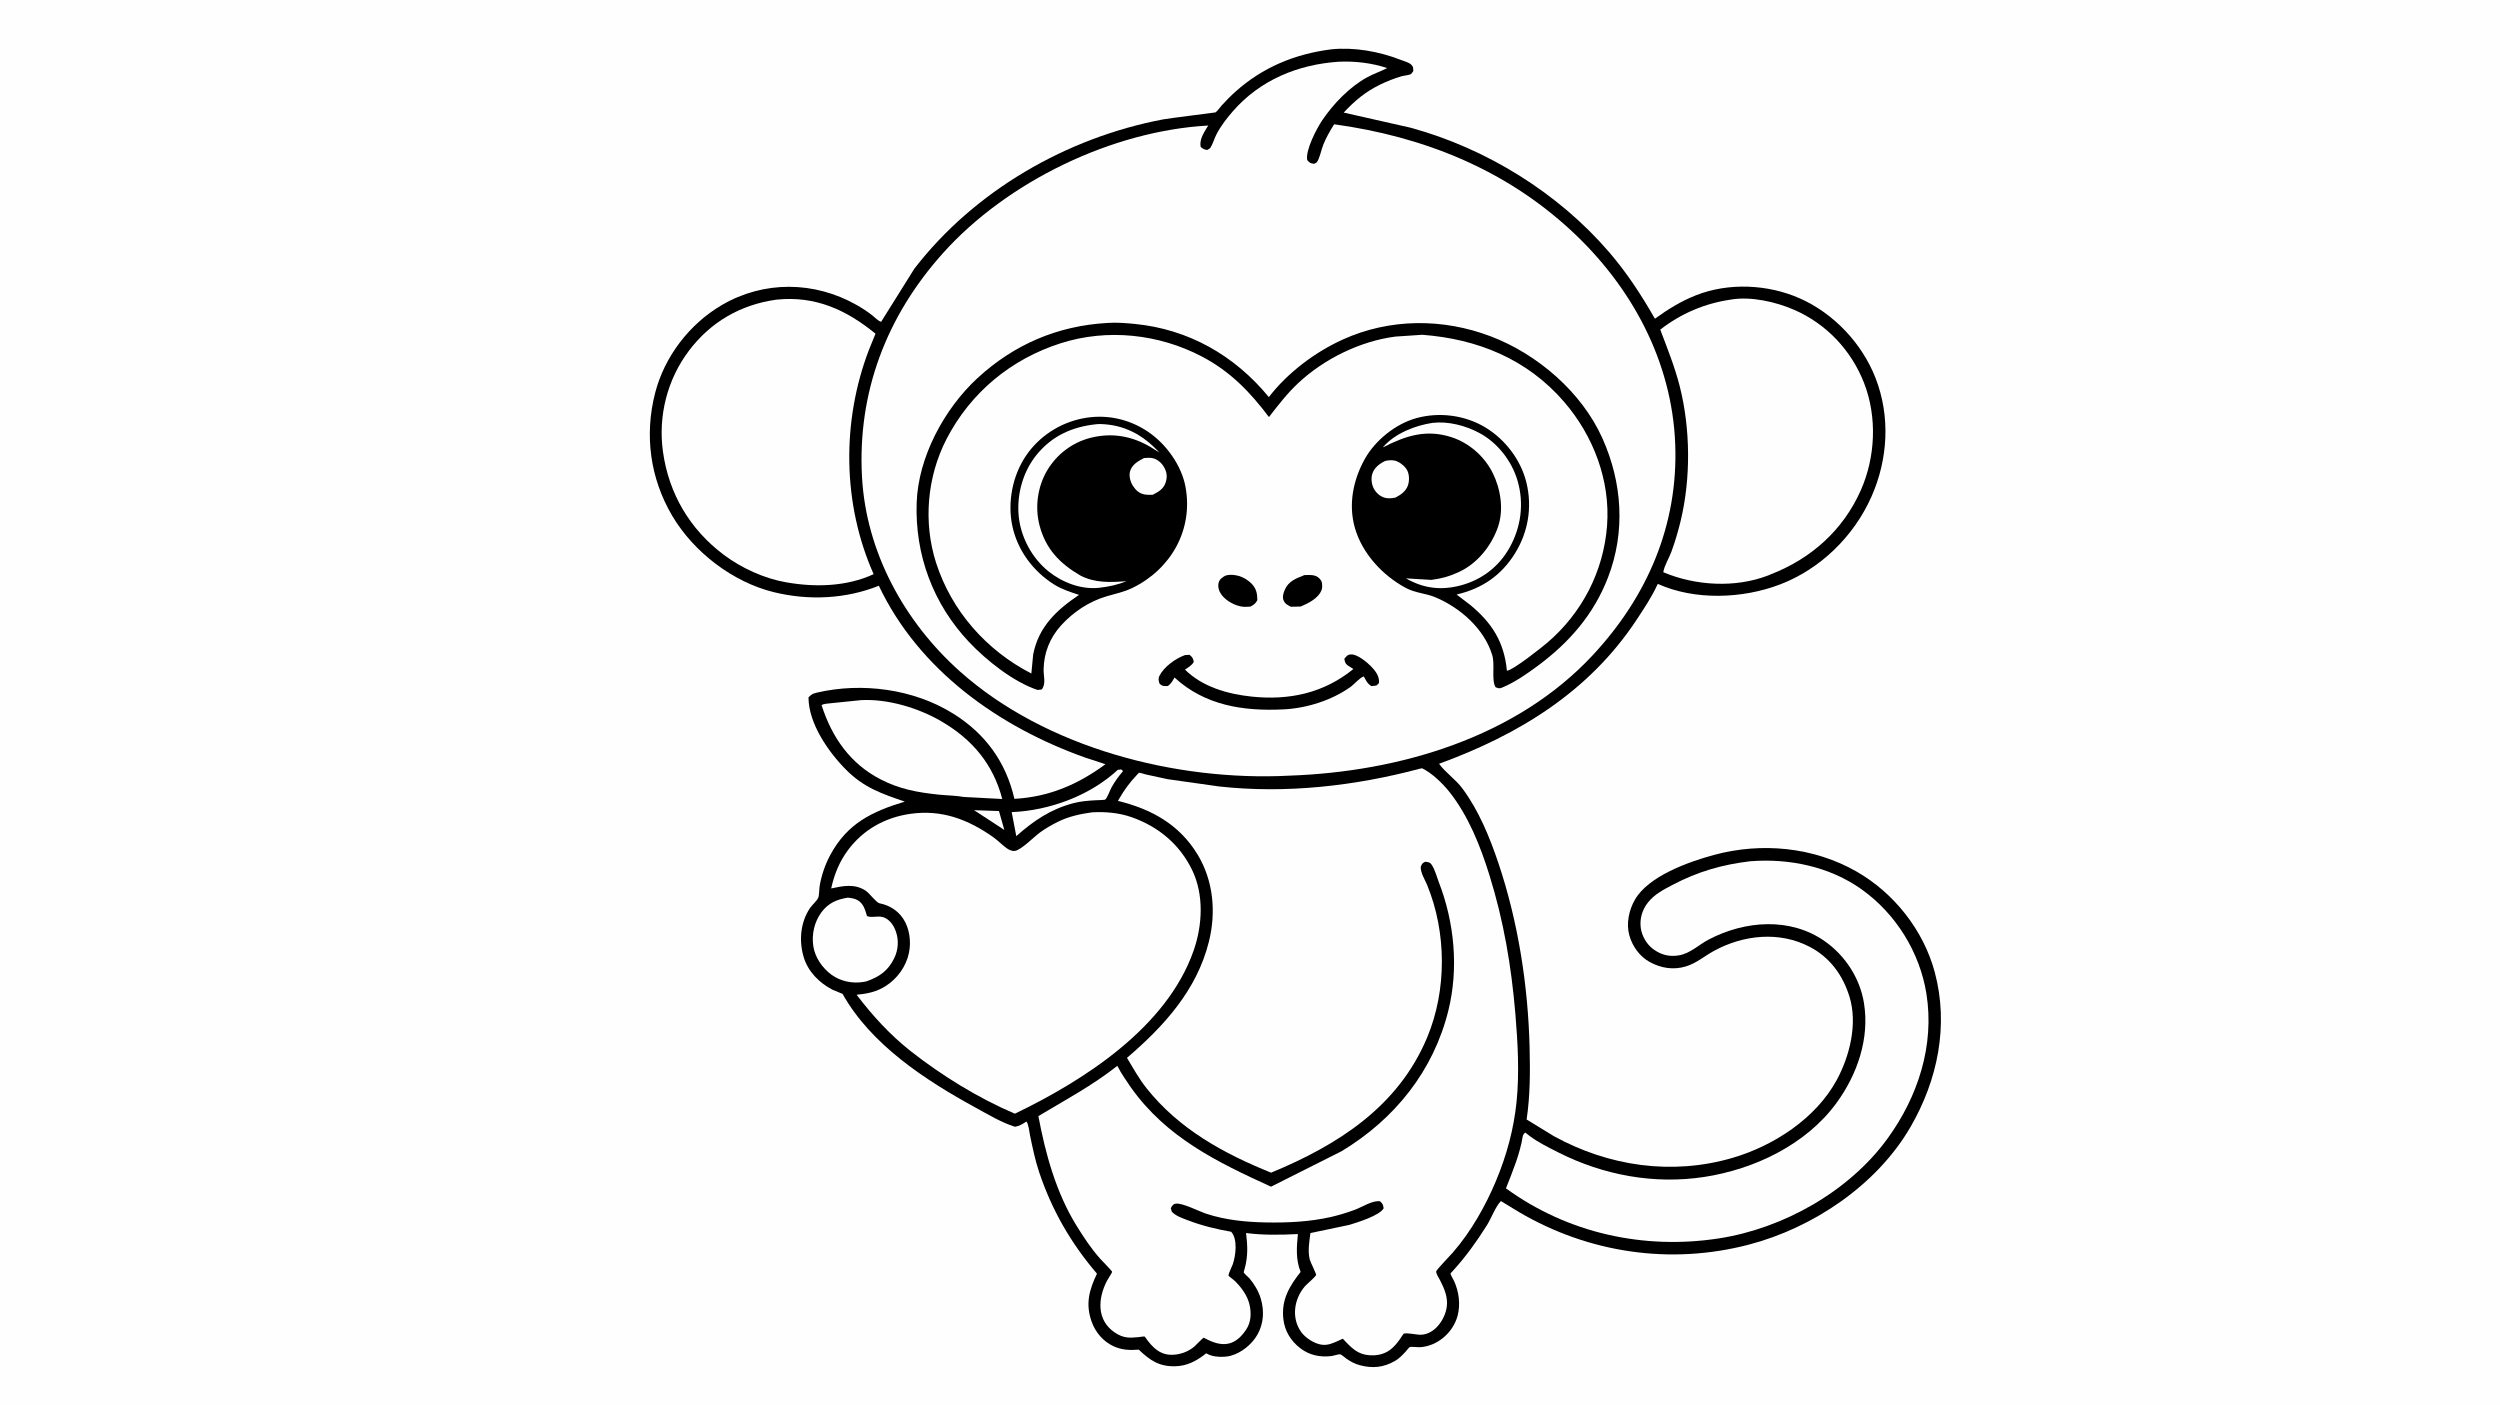 <svg version="1.1" xmlns="http://www.w3.org/2000/svg" style="display: block;" viewBox="0 0 2048 1152" width="1820" height="1024">
<path transform="translate(0,0)" fill="rgb(254,254,254)" d="M -0 -0 L 2048 0 L 2048 1152 L -0 1152 L -0 -0 z"/>
<path transform="translate(0,0)" fill="rgb(0,0,0)" d="M 1089.79 40.382 L 1090.5 40.277 C 1109.36 38.354 1129.56 41.948 1147.1 48.772 C 1149.64 49.76 1154.02 50.922 1156.01 52.755 C 1157.91 54.495 1157.6 55.529 1157.81 58 C 1157.32 58.643 1156.5 60.072 1155.88 60.5 C 1154.56 61.426 1149.83 61.819 1147.88 62.405 C 1142.02 64.166 1136.3 66.394 1130.8 69.07 C 1118.58 75.016 1110.03 82.188 1100.76 92.09 L 1155.4 104.44 C 1217.45 121.354 1276.44 157.769 1318.39 206.639 C 1332.98 223.639 1344.63 241.587 1355.71 260.972 C 1366.25 253.263 1377.12 246.574 1389.31 241.759 C 1415.97 231.236 1448.06 232.706 1474.16 244.173 C 1502.1 256.449 1525.42 281.165 1536.48 309.641 C 1548.71 341.118 1546.67 376.189 1533.05 406.822 C 1518.69 439.112 1491.49 465.847 1458.35 478.582 C 1427.63 490.386 1388.43 491.889 1358.04 478.171 L 1357.6 479.128 C 1353.06 488.933 1346.75 498.42 1340.8 507.441 C 1301.86 566.522 1244.17 601.735 1178.88 625.54 C 1184.04 632.725 1192.35 638.176 1197.9 645.634 C 1211.34 663.668 1220.38 685.746 1227.51 706.954 C 1243.67 755.056 1251.82 807.305 1253.05 858 C 1253.53 877.81 1253.53 897.289 1250.61 916.942 L 1272.84 930.553 C 1317.84 955.328 1369.69 962.868 1419.24 948.399 C 1452.99 938.543 1487.56 916.11 1504.65 884.602 C 1515.38 864.806 1521.84 838.517 1515.15 816.538 C 1509.74 798.784 1499.13 784.193 1482.52 775.514 C 1457.62 762.505 1428.11 765.669 1403.93 778.906 C 1396 783.248 1389.85 788.885 1380.97 791.575 C 1370.87 794.636 1360.7 792.98 1351.55 787.984 C 1343.19 783.416 1337.25 775.097 1334.73 765.997 C 1332.05 756.36 1334.47 745.308 1339.35 736.835 C 1350.46 717.523 1383.26 705.886 1403.9 700.272 C 1442.95 689.65 1485.78 693.671 1521.09 713.951 C 1551.69 731.521 1575.72 761.946 1584.92 796.153 C 1596.64 839.772 1587.38 884.627 1565.05 923.126 C 1537.41 970.778 1485.16 1005.76 1432.51 1019.5 C 1368.32 1036.25 1301.5 1026.32 1244.55 992.9 L 1229.56 983.772 C 1225.19 988.143 1221.58 997.989 1218.11 1003.53 C 1209.97 1016.52 1200.96 1029.09 1190.65 1040.45 C 1190.47 1040.65 1188.22 1043.01 1188.22 1043.09 C 1188.19 1044.01 1190.65 1048.13 1191.15 1049.2 C 1195.12 1057.84 1196.54 1068.35 1194.09 1077.63 C 1190.46 1091.36 1177.72 1102.59 1163.35 1103.48 C 1161.64 1103.58 1155.89 1102.9 1154.9 1103.39 C 1154.06 1103.81 1152.28 1106.27 1151.55 1107.06 C 1148.85 1109.95 1146.19 1112.79 1142.72 1114.78 C 1133.31 1120.15 1124.39 1121 1114 1118.24 C 1109.69 1117.09 1106.59 1115.35 1102.94 1112.85 C 1101.62 1111.94 1099.28 1109.75 1097.86 1109.27 C 1097.22 1109.05 1092.07 1110.56 1091 1110.7 C 1081.74 1111.92 1072.81 1110.14 1065.29 1104.4 C 1057.48 1098.44 1052.43 1090.24 1051.32 1080.43 C 1049.55 1064.78 1056.14 1053.64 1065.46 1041.82 C 1061.39 1031.43 1062.2 1021.68 1063.23 1010.8 C 1049.36 1011.5 1034.55 1011.78 1020.78 1009.95 C 1022.02 1020.28 1022.42 1028.69 1019.73 1038.84 C 1019.62 1039.28 1018.74 1041.96 1018.83 1042.18 C 1019.28 1043.31 1022.66 1046.03 1023.62 1047.17 C 1027.66 1051.93 1031.15 1057.91 1032.9 1063.94 C 1035.76 1073.79 1035.24 1083.95 1030.19 1093 C 1025.67 1101.11 1016.91 1108.26 1007.9 1110.58 C 1002.73 1111.92 993.592 1111.73 989.008 1108.94 C 987.769 1108.19 988.093 1108.55 986.971 1109.41 C 979.717 1114.95 972.379 1118.81 963.012 1119.09 C 949.628 1119.49 942.223 1114.36 932.868 1105.5 C 925.385 1106.03 919.051 1105.87 912.136 1102.67 C 903.686 1098.75 897.386 1091.27 894.282 1082.58 C 889.078 1068.01 892.25 1056.67 898.633 1043.24 C 877.364 1018.36 861.715 991.279 851.293 960.163 C 848.027 950.414 845.921 940.169 843.819 930.117 C 843.279 927.534 842.601 920.338 840.792 918.624 C 837.684 920.685 835.246 922.276 831.5 922.912 C 820.476 919.51 809.299 912.75 799.124 907.186 C 758.212 884.814 713.554 855.724 690.231 814.059 L 681.956 810.633 C 671.07 804.97 661.923 795.805 658.36 783.838 C 654.417 770.597 655.667 755.59 663.441 743.899 C 665.226 741.216 668.941 738.145 670.227 735.454 C 671.192 733.432 671.039 727.924 671.504 725.325 C 673.075 716.549 675.935 708.137 680.156 700.28 C 694.056 674.404 714.405 664.619 741.23 656.541 C 722.294 650.038 707.862 645.201 693.257 630.584 C 678.735 616.05 662.316 592.531 662.327 571.119 C 664.759 568.693 665.737 568.062 669.044 567.29 C 706.168 558.62 748.555 564.28 780.922 584.493 C 807.294 600.962 824.061 624.134 831.009 654.278 C 859.225 652.728 883.114 642.548 905.568 625.895 L 888.951 620.454 C 818.327 595.32 752.759 548.918 719.946 479.692 C 692.823 490.612 662.329 491.92 634 484.987 C 600.345 476.751 568.304 452.218 550.717 422.444 C 532.542 391.674 527.775 356.276 536.713 321.664 C 544.393 291.925 564.794 265.329 591.221 249.816 C 625.667 229.595 667.179 230.078 701.698 249.674 C 706.293 252.283 710.561 255.038 714.71 258.322 C 716.642 259.852 719.494 262.866 721.824 263.478 L 749.02 220 C 798.291 156.052 874.071 112.541 952.974 97.634 C 957.145 96.846 995.604 92.024 995.731 91.938 C 997.345 90.835 999.299 87.916 1000.67 86.403 C 1004.35 82.345 1008.13 78.49 1012.22 74.838 C 1034.34 55.058 1060.53 44.207 1089.79 40.382 z"/>
<path transform="translate(0,0)" fill="rgb(254,254,254)" d="M 797.909 663.547 L 818.359 664.271 L 822.75 679.747 L 797.909 663.547 z"/>
<path transform="translate(0,0)" fill="rgb(254,254,254)" d="M 915.69 630.5 L 918.481 630.185 L 920.006 631.5 C 916.52 635.618 913.307 640.003 910.659 644.712 C 909.375 646.997 907.172 653.317 905.465 654.833 C 904.953 655.288 898.684 655.368 897.549 655.43 C 891.222 655.78 885.173 656.251 879.02 657.904 C 860.349 662.921 846.86 672.165 832.535 684.81 L 828.788 665.156 C 859.771 663.861 892.881 651.684 915.69 630.5 z"/>
<path transform="translate(0,0)" fill="rgb(254,254,254)" d="M 694.478 735.218 C 697.087 735.507 699.845 735.842 702.194 737.085 C 707.385 739.832 708.664 745.064 710.235 750.271 C 714.061 752.125 719.963 749.46 724.694 751.653 C 729.375 753.823 732.254 758.255 733.913 762.984 C 736.419 770.127 735.859 777.971 732.576 784.768 C 727.574 795.126 720.229 800.201 709.617 803.833 L 707.575 804.22 C 698.589 805.812 688.678 803.813 681.221 798.407 C 673.8 793.027 667.628 784.196 666.273 775 C 664.835 765.236 667.05 755.156 672.944 747.173 C 678.555 739.574 685.521 736.678 694.478 735.218 z"/>
<path transform="translate(0,0)" fill="rgb(254,254,254)" d="M 705.321 573.42 C 727.234 572.213 752.338 579.793 771.145 590.755 C 796.513 605.542 813.597 625.824 821.046 654.391 L 789.943 652.783 C 783.177 651.531 775.656 651.53 768.768 650.802 C 751.479 648.974 736.813 646.302 721.261 638.253 C 696.318 625.345 681.448 603.736 673.026 577.49 C 675.047 576.233 678.554 576.243 680.974 575.905 L 705.321 573.42 z"/>
<path transform="translate(0,0)" fill="rgb(254,254,254)" d="M 1417.71 245.315 C 1434.14 242.413 1454.7 247.1 1469.79 253.67 C 1496.2 265.167 1516.63 286.855 1527.05 313.635 C 1537.87 341.447 1536.41 374.318 1524.37 401.487 C 1509.8 434.355 1483.48 457.664 1450.24 470.502 L 1448.52 471.256 C 1421.5 481.661 1388.95 479.755 1362.57 468.624 C 1363.4 463.16 1367.27 457.132 1369.21 451.841 C 1372.21 443.67 1374.74 435.055 1376.78 426.6 C 1385.23 391.573 1384.85 350.883 1375.96 316 C 1371.92 300.193 1365.83 285.123 1360.08 269.899 C 1377 256.708 1396.55 248.4 1417.71 245.315 z"/>
<path transform="translate(0,0)" fill="rgb(254,254,254)" d="M 635.89 245.355 L 636.436 245.298 C 668.015 242.111 693.308 253.685 717.213 273.228 L 711.916 286.227 C 689.432 344.831 690.047 412.622 715.696 470.217 C 693.496 480.443 667.877 481.092 644.193 476.911 C 626.284 473.875 607.533 465.306 593.012 454.43 C 565.111 433.534 547.894 404.273 543.099 369.894 C 539.016 340.614 546.617 310.623 564.454 287.068 C 582.273 263.534 606.689 249.456 635.89 245.355 z"/>
<path transform="translate(0,0)" fill="rgb(254,254,254)" d="M 1433.79 705.396 C 1465.58 702.904 1498.81 709.693 1525.14 728.489 C 1553.08 748.438 1572.64 779.896 1578.1 813.789 C 1584.94 856.227 1571.14 898.34 1546.27 932.564 C 1514.78 975.904 1460.9 1006.17 1408.22 1014.34 C 1346.64 1023.88 1284.19 1010.11 1233.68 973.351 C 1239.13 959.527 1245.19 945.103 1247.5 930.357 C 1248.02 929.055 1248.39 928.509 1249.5 927.643 L 1253.23 930.562 C 1260.34 935.852 1268.69 939.917 1276.57 943.909 C 1313.38 962.547 1355.03 970.289 1396 964.032 C 1437.13 957.75 1479.57 937.559 1504.51 903.337 C 1521.52 879.982 1531.7 850.576 1526.95 821.5 C 1523.64 801.192 1511.67 782.743 1494.91 770.951 C 1466.61 751.031 1429.38 754.004 1399.79 769.504 C 1391.59 773.8 1384.76 780.895 1375.37 782.486 C 1367.5 783.821 1360.82 782.128 1354.34 777.407 C 1349 773.515 1345.03 766.64 1344.13 760.102 C 1343.09 752.557 1345.29 745.102 1350.01 739.171 C 1355.44 732.347 1362.82 728.624 1370.36 724.652 C 1390.88 713.857 1410.86 708.121 1433.79 705.396 z"/>
<path transform="translate(0,0)" fill="rgb(254,254,254)" d="M 894.509 665.328 C 905.453 664.704 916.624 665.648 927.031 669.303 C 949.042 677.034 966.46 691.582 976.632 712.665 C 986.39 732.893 985.087 757.829 977.796 778.658 C 955.839 841.388 888.435 884.731 831.366 912.195 C 801.406 899.433 771.466 880.937 745.947 860.894 C 728.917 847.412 714.88 831.991 701.742 814.785 C 710.637 813.872 718.049 812.461 725.733 807.506 C 735.222 801.388 742.351 791.451 744.63 780.353 C 746.509 771.195 745.121 760.338 739.938 752.516 C 735.397 745.662 728.513 741.409 720.505 739.851 C 717.877 739.34 712.147 731.455 709.154 729.509 C 700.012 723.568 690.784 725.585 680.914 727.656 C 683.351 716.224 687.692 705.638 694.692 696.232 C 707.216 679.4 725.227 669.45 745.891 666.538 C 771.57 662.919 793.053 671.124 813.652 685.667 C 817.469 688.361 820.654 691.764 824.39 694.522 C 826.334 695.957 828.977 697.326 831.5 696.909 C 836.69 696.051 847.4 685.082 852.139 681.671 C 856.635 678.435 861.696 675.53 866.667 673.063 C 875.48 668.688 884.84 666.688 894.509 665.328 z"/>
<path transform="translate(0,0)" fill="rgb(254,254,254)" d="M 1163.48 629.5 L 1165.02 629.255 C 1173.04 633.133 1181.63 641.434 1187.17 648.366 C 1202.92 668.099 1212.74 692.966 1220.17 716.856 C 1231.85 754.367 1238.11 791.435 1241.4 830.5 C 1243.38 853.944 1244.75 878.999 1242.37 902.458 C 1240.1 924.857 1234.2 946.471 1225.53 967.213 C 1216.86 987.933 1205.03 1008.8 1190.26 1025.82 C 1188.84 1027.46 1176.52 1040.31 1176.5 1041.42 C 1176.47 1043.43 1178.8 1046.9 1179.76 1048.77 C 1183.22 1055.48 1186.2 1062.49 1185.21 1070.24 C 1183.87 1080.65 1175.44 1092.91 1163.99 1093.29 C 1160.54 1093.4 1152.64 1091.46 1149.9 1092.39 C 1149.69 1092.46 1147.19 1096.38 1146.81 1096.91 C 1144.55 1100.1 1142.09 1103.12 1138.96 1105.5 C 1135.09 1108.46 1130.28 1109.96 1125.44 1110.13 C 1114.81 1110.51 1109.55 1106.49 1102.54 1099.2 C 1102.25 1098.9 1100.22 1096.59 1100.02 1096.54 C 1099.8 1096.5 1096.55 1098.14 1096.11 1098.34 C 1091.73 1100.29 1087.71 1102.1 1082.79 1101.44 C 1076.9 1100.66 1069.7 1096.11 1066.18 1091.37 C 1057.66 1079.9 1059.91 1064.03 1069.07 1053.5 C 1070.58 1051.77 1077.75 1045.81 1078.17 1044.26 C 1078.38 1043.49 1073.42 1033.59 1072.95 1031.68 C 1071.22 1024.6 1072.56 1017.07 1073.5 1009.97 L 1105.34 1003.3 C 1111.86 1001.3 1130.29 995.661 1133.5 989.644 C 1132.86 986.46 1132.88 986.099 1130.5 983.945 C 1124.37 983.036 1115.71 988.78 1109.8 990.958 C 1103.39 993.322 1096.73 995.359 1090.06 996.868 C 1072.8 1000.78 1054.55 1001.62 1036.9 1001.28 C 1020.46 1000.96 1003.67 999.3 988 994.097 C 982.53 992.28 968.236 984.986 963.122 985.906 C 960.735 986.335 960.437 987.612 959.094 989.5 L 959.931 992.5 C 963.304 995.974 967.924 997.53 972.348 999.24 C 984.178 1003.81 996.018 1006.74 1008.5 1008.9 C 1014.11 1014.71 1012.33 1028.69 1009.85 1035.68 C 1009.09 1037.81 1006.42 1042.82 1006.4 1044.84 C 1006.4 1045.25 1009.77 1047.6 1010.78 1048.52 C 1016.34 1053.56 1021.85 1060.99 1023.55 1068.4 C 1025.17 1075.42 1024.99 1082.82 1020.9 1088.99 C 1012.47 1101.74 1002.71 1103.82 989.556 1097.47 C 989.123 1097.27 986.249 1095.69 985.993 1095.72 C 985.367 1095.81 979.374 1102.23 978.217 1103.15 C 974.542 1106.1 970.388 1108.14 965.777 1109.08 C 953.937 1111.49 946.866 1106.91 939.968 1097.82 C 939.739 1097.51 937.904 1094.83 937.71 1094.77 C 936.915 1094.52 933.814 1095.13 932.848 1095.23 C 924.969 1096.03 920.142 1096.07 913.283 1091.49 C 898.135 1081.39 899.33 1063.43 906.893 1049 C 907.522 1047.8 911.116 1042.28 911.061 1041.78 C 910.969 1040.94 902.348 1032.24 901.121 1030.85 C 893.807 1022.61 887.786 1013.47 881.996 1004.11 C 865.147 976.875 856.516 945.374 850.638 914.173 C 872.766 900.961 894.995 889.039 915.334 872.986 C 918.488 879.311 922.603 885.056 926.57 890.888 C 955.673 931.745 996.869 951.744 1041.22 971.993 L 1099 942.939 C 1142.59 916.668 1174.34 877.082 1186.54 827.502 C 1195.04 792.98 1191.45 755.469 1178.66 722.467 C 1176.97 718.103 1175.48 712.187 1172.88 708.342 C 1171.32 706.043 1170.03 706.168 1167.5 705.796 C 1164.97 707.133 1164.98 707.342 1163.84 710 C 1163.79 715.091 1167.23 720.287 1169.14 724.924 C 1185.05 763.646 1185.33 810.914 1169.18 849.622 C 1145.47 906.469 1096.06 937.84 1041.27 960.519 C 1002.22 944.732 965.918 924.849 939.256 891.349 C 933.149 883.676 928.25 874.862 923.215 866.456 C 953.512 840.525 980.38 811.093 990.315 771.332 C 996.338 747.225 994.076 721.443 981.104 699.973 C 966.137 675.201 943.144 662.637 915.828 655.961 L 917.001 653.902 C 920.962 647.052 925.324 641.078 930.756 635.317 C 931.021 635.036 932.844 632.958 933.048 632.919 C 933.891 632.757 937.462 633.999 938.467 634.241 L 956.413 638.149 L 998.603 644.116 C 1053.57 650.214 1110.25 643.721 1163.48 629.5 z"/>
<path transform="translate(0,0)" fill="rgb(254,254,254)" d="M 1096.6 50.434 C 1109.81 49.803 1123.78 51.399 1136.33 55.623 C 1130.92 58.445 1125.1 60.35 1119.76 63.297 C 1105.42 71.216 1092.18 84.999 1083.1 98.506 C 1078.52 105.315 1069.31 122.992 1070.87 131 C 1073.09 133.452 1073.24 133.517 1076.5 134.064 C 1076.94 133.821 1078.53 133.138 1078.76 132.808 C 1081.21 129.277 1082.33 122.713 1084 118.5 C 1086.39 112.513 1089.51 107.106 1092.94 101.67 C 1165.77 111.704 1232.57 138.302 1287 188.64 C 1336.51 234.43 1369.78 295.729 1372.35 363.84 C 1374.84 429.93 1349.55 488.467 1304.86 536.5 C 1241.9 604.168 1146.11 632.137 1056.18 635.272 C 963.499 640.092 856.494 612.55 786.267 549.797 C 740.787 509.157 709.471 452.074 706.143 390.428 C 702.4 321.089 726.243 258.851 772.423 207.298 C 824.988 148.617 911.07 107.008 989.828 102.697 L 988.425 104.844 C 985.605 109.391 982.396 114.95 983.635 120.318 C 985.792 121.888 986.393 122.39 989 122.718 C 990.049 122.198 991.197 121.533 991.816 120.5 C 993.767 117.249 994.788 113.291 996.54 109.895 C 1000.06 103.069 1004.93 96.784 1009.96 91.011 C 1032.27 65.392 1063.27 52.662 1096.6 50.434 z"/>
<path transform="translate(0,0)" fill="rgb(0,0,0)" d="M 1068.6 470.965 C 1071.01 470.908 1073.62 470.781 1076 471.173 C 1078.74 471.624 1080.93 473.293 1082.35 475.641 C 1083.24 477.12 1083.37 481.138 1082.8 482.756 C 1080.3 489.937 1071.97 493.991 1065.53 496.739 L 1057.5 496.918 C 1054.77 495.454 1052.85 494.754 1051.5 491.689 C 1050.37 489.124 1051.32 485.845 1052.34 483.381 C 1055.42 475.918 1061.64 473.733 1068.6 470.965 z"/>
<path transform="translate(0,0)" fill="rgb(0,0,0)" d="M 1003.66 471.5 C 1005.08 471.026 1006.34 470.785 1007.84 470.753 C 1014.34 470.618 1020.52 473.276 1025.15 477.849 C 1029.12 481.769 1030 486.117 1030.02 491.5 C 1028.66 494.279 1027.05 495.25 1024.5 496.75 C 1022.37 496.93 1020.13 497.109 1018 496.881 C 1012.08 496.247 1004.64 492.231 1001 487.5 C 998.781 484.617 997.473 481.159 998.246 477.5 C 998.9 474.399 1001.14 472.999 1003.66 471.5 z"/>
<path transform="translate(0,0)" fill="rgb(0,0,0)" d="M 970.78 536.5 L 974.5 536.302 C 977.013 538.456 977.136 538.781 977.96 542 C 976.697 544.806 973.189 546.661 970.739 548.426 C 985.128 562.618 1005.73 568.445 1025.37 570.511 C 1056.26 573.761 1084.52 567.608 1108.68 547.923 L 1104 544.95 C 1101.95 543.264 1101.65 541.955 1101.3 539.5 C 1103.19 537.308 1103.87 536.043 1107 535.958 C 1111.97 535.824 1119.92 542.359 1123.17 545.731 C 1126.64 549.341 1129.93 553.548 1129.72 558.781 C 1129.67 559.967 1128.36 560.674 1127.5 561.449 L 1123.5 561.944 C 1120 559.764 1119.24 557.565 1117.23 554.01 C 1114.23 554.709 1109.32 560.472 1106.49 562.501 C 1090.95 573.625 1070.39 580.069 1051.33 580.993 C 1018.55 582.583 987.119 577.835 962.171 554.894 C 960.613 557.521 959.268 560.339 956.5 561.866 C 953.308 561.838 952.422 562.2 949.935 560 C 949.147 557.587 948.634 555.865 949.817 553.5 C 953.552 546.037 963.077 539.245 970.78 536.5 z"/>
<path transform="translate(0,0)" fill="rgb(0,0,0)" d="M 907.279 264.416 C 914.543 263.873 922.363 264.506 929.6 265.216 C 973.73 269.548 1011.47 291.101 1039.43 325.165 C 1054.78 305.263 1077.1 288.409 1099.94 278.042 C 1138.41 260.576 1181.92 260.435 1221.26 275.411 C 1259.61 290.01 1295.74 321.149 1312.65 358.8 C 1328.94 395.075 1331.73 435.301 1317.34 472.762 C 1305.71 503.051 1285.66 526.087 1259.82 545.246 C 1251.03 551.76 1241.3 558.557 1231.2 562.853 C 1228.28 564.091 1227.96 563.926 1225.14 562.812 C 1221.62 556.807 1224.8 544.368 1222.45 536.581 C 1215.94 514.981 1196.21 497.688 1175.8 489.126 C 1167.88 485.808 1159.63 485.779 1151.6 481.469 C 1132.69 471.324 1115.93 453.296 1109.95 432.409 C 1104.43 413.129 1108.46 393.052 1118.05 375.851 C 1126.62 360.473 1143.46 346.954 1160.5 342.333 C 1179.08 337.295 1199.75 339.898 1216.35 349.737 C 1232.89 359.533 1245.96 376.603 1250.49 395.382 C 1255.33 415.435 1251.86 435.973 1240.92 453.442 C 1229.65 471.435 1213.91 482.099 1193.25 486.892 L 1204.39 495.393 C 1222.27 510.154 1232.23 525.841 1234.46 549.309 C 1239.36 549.078 1263.37 529.931 1267.49 526.406 C 1296.06 501.988 1313.64 467.933 1316.5 430.534 C 1319.33 393.514 1305.27 356.762 1281.23 328.95 C 1250.96 293.928 1210.36 277.531 1165.12 274.112 L 1143.11 275.589 C 1114.34 279.276 1084.77 293.85 1063.63 313.57 C 1054.52 322.066 1047.14 331.706 1039.53 341.506 C 1023.96 320.791 1007.58 303.917 984.342 291.796 C 949.12 273.427 907.151 268.896 869.119 280.989 C 828.282 293.973 795.064 321.439 775.373 359.572 C 759.444 390.419 756.211 427.76 766.824 460.848 C 779.494 500.348 808.109 532.722 844.888 551.591 L 846.367 536.063 C 850.796 513.272 865.539 499.575 883.945 487.194 C 876.951 484.905 869.65 482.557 863.392 478.604 C 846.258 467.782 833.454 450.537 829.273 430.582 C 825.256 411.41 829.399 389.781 840.271 373.508 C 850.962 357.506 868.006 346.389 886.795 342.639 C 905.688 338.868 924.637 342.825 940.549 353.598 C 955.263 363.56 967.916 381.06 971.167 398.71 C 977.62 433.736 959.413 465.985 927.758 481.442 C 920.769 484.854 913.896 486.18 906.501 488.36 C 892.184 492.579 879.285 501.151 869.298 512.129 C 860.07 522.273 855.074 534.703 854.921 548.466 C 854.855 554.363 857.019 559.554 853.5 564.649 L 850 565.082 C 830.076 558.466 807.948 540.762 793.803 525.763 C 764.363 494.548 749.456 454.31 750.937 411.612 C 752.235 374.207 773.598 334.715 800.654 309.713 C 830.679 281.967 866.537 266.69 907.279 264.416 z"/>
<path transform="translate(0,0)" fill="rgb(254,254,254)" d="M 937.196 375.09 C 939.713 374.896 942.343 374.661 944.812 375.323 C 948.328 376.265 951.701 379.25 953.493 382.381 C 955.951 386.678 956.408 390.396 954.906 395.085 C 953.185 400.458 948.981 402.825 944.231 405.199 C 941.972 405.217 939.473 405.33 937.258 404.843 C 933.043 403.915 930.358 401.394 928.085 397.85 C 925.956 394.533 924.649 389.702 925.79 385.81 C 927.392 380.347 932.513 377.508 937.196 375.09 z"/>
<path transform="translate(0,0)" fill="rgb(254,254,254)" d="M 1134.67 377.5 C 1137.1 376.829 1140.76 376.606 1143.17 377.331 C 1146.71 378.396 1151.05 381.835 1152.76 385.105 C 1154.59 388.632 1154.67 393.834 1153.36 397.554 C 1151.65 402.393 1147.45 405.275 1143.09 407.5 C 1140.36 408.093 1136.89 408.398 1134.2 407.563 C 1130.36 406.372 1127.29 403.603 1125.41 400.093 C 1123.55 396.595 1123 391.669 1124.22 387.877 C 1125.82 382.919 1130.2 379.656 1134.67 377.5 z"/>
<path transform="translate(0,0)" fill="rgb(254,254,254)" d="M 898.125 347.383 L 901 347.216 C 921.089 347.683 936.408 356.092 949.756 370.594 L 943.019 366.352 C 927.487 357.025 910.947 354.061 893.34 358.533 C 878.398 362.328 865.638 372.047 857.812 385.281 C 849.97 398.542 847.678 415.341 851.573 430.239 C 856.62 449.543 868.099 461.45 884.911 471.254 C 896.915 477.606 909.783 476.921 922.85 475.973 C 915.452 478.932 908.403 480.478 900.523 481.363 C 885.776 483.019 870.247 477.065 858.831 467.854 C 845.43 457.042 836.332 440.123 834.563 423.041 C 832.713 405.182 837.937 386.125 849.391 372.182 C 862.067 356.75 878.47 349.452 898.125 347.383 z"/>
<path transform="translate(0,0)" fill="rgb(254,254,254)" d="M 1173.58 346.262 C 1186.61 344.825 1200.47 348.456 1211.91 354.559 C 1226.77 362.486 1238.42 377.47 1243.14 393.53 C 1248.66 412.264 1246.07 431.81 1236.5 448.735 C 1227.68 464.341 1213.66 474.95 1196.33 479.497 C 1180.43 483.668 1165.99 481.882 1151.78 473.661 L 1172.51 474.911 C 1180.68 473.917 1187.95 471.835 1195.38 468.343 C 1210.36 461.291 1221.69 447.112 1227.09 431.705 C 1232.02 417.659 1229.4 400.645 1222.95 387.572 C 1216.17 373.814 1203.66 362.755 1189.07 358.014 C 1168.37 351.291 1151.47 356.809 1132.96 366.345 L 1133.38 365.703 C 1143.28 354.636 1159.35 348.419 1173.58 346.262 z"/>
</svg>